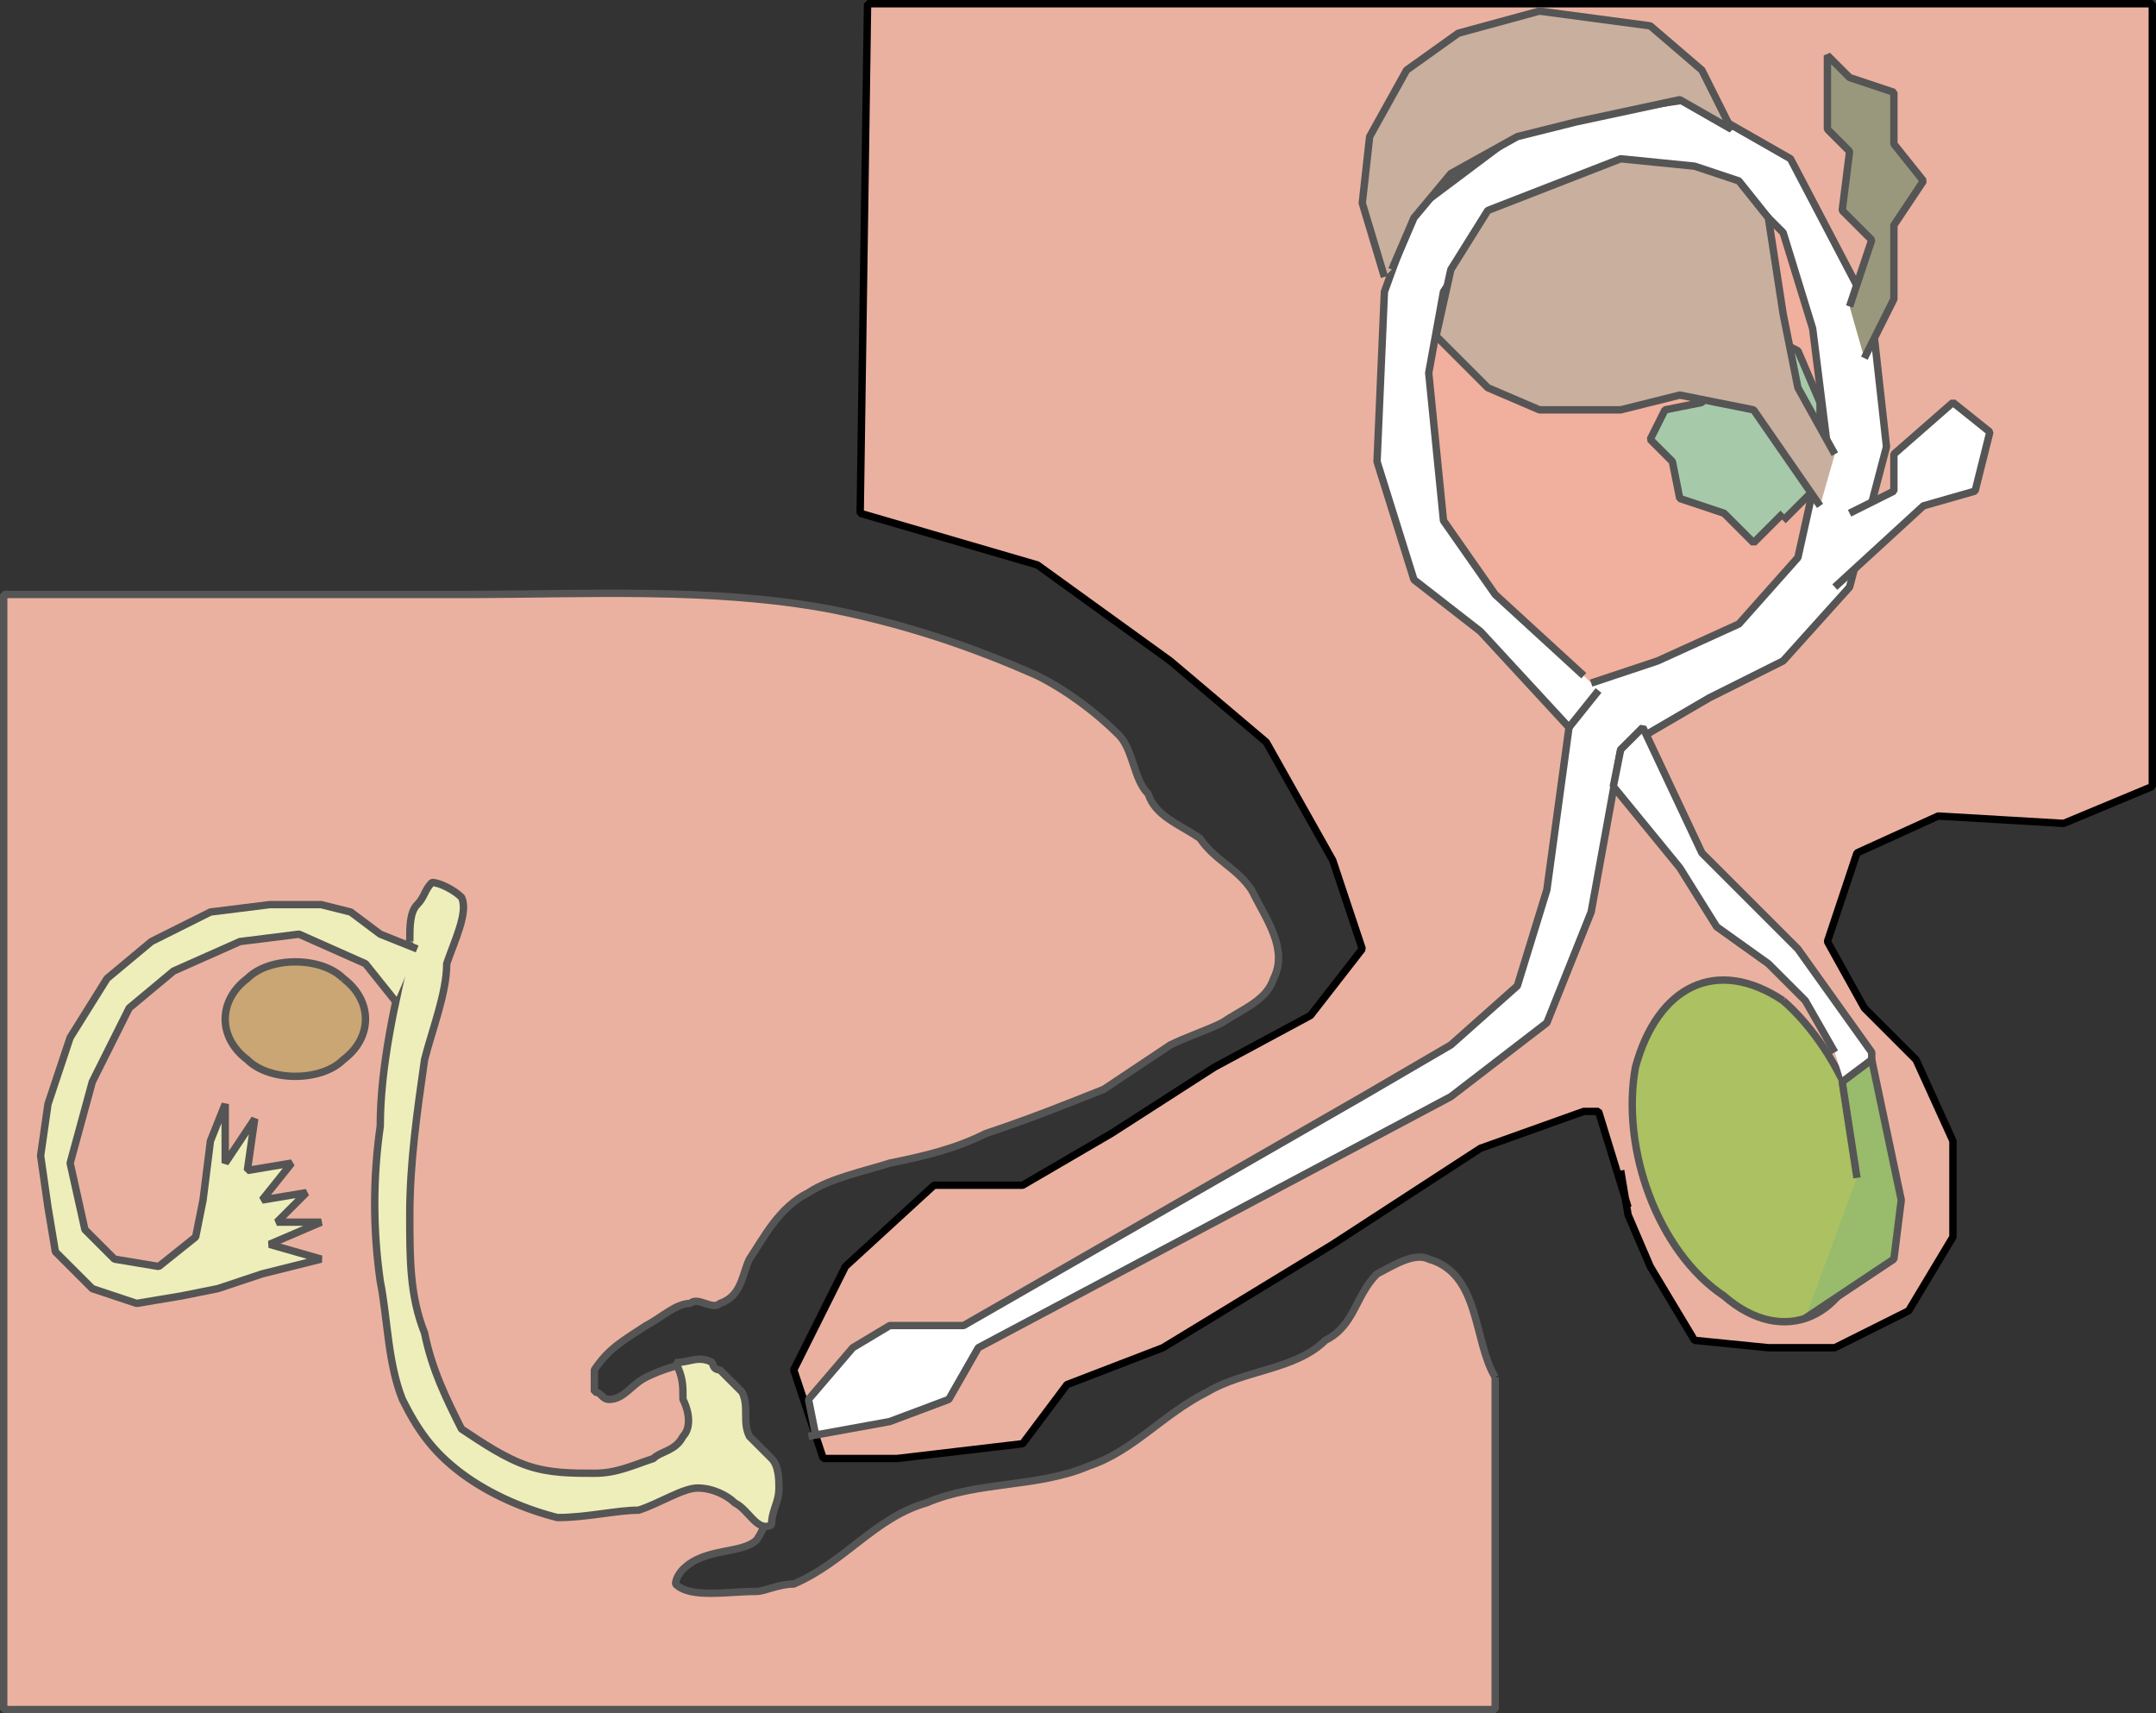 <svg xmlns="http://www.w3.org/2000/svg" width="292" height="232" version="1.2"><rect width="100%" height="100%" fill="#333333" stroke="none"/><g fill="none" fill-rule="evenodd" stroke="#000" stroke-linejoin="bevel" font-family="'Sans Serif'" font-size="12.5" font-weight="400"><path fill="#ebb1a0" d="m220.5 163.5-4-13h-2l-14 5-20 13-23 14-13 5-6 8-17 2h-10l-4-12 7-14 12-11h12l12-7 14-9 13-7 7-9-4-12-9-16-13-11-18-13-24-7 1-69h174v106l-12 5-17-1-11 5-4 12 5 9 7 7 5 11v13l-6 10-10 5h-9l-10-1-6-10-3-7-1-6" vector-effect="non-scaling-stroke"/><path fill="#ebb1a0" stroke="#555" d="M202.5 186.5c-3-5-2-14-9-16-2-1-5 1-7 2-3 3-3 7-7 9-4 4-11 4-16 7-6 3-10 8-16 10-7 3-15 2-22 5-7 2-11 8-18 11-2 0-4 1-5 1-4 0-9 1-11-1 0-1 1-2 1-2 3-3 8-2 10-4 2-3 3-8 1-12 0 0-2 0-2-1-1-2 0-4-1-6s-3-4-6-5c-2 0-5 1-7 2s-3 3-5 3c-1 0-1-1-2-1v-3c2-3 4-4 7-6 2-1 4-3 6-3 1-1 3 1 4 0 3-1 3-4 4-6 2-3 4-7 8-9 3-2 8-3 11-4 5-1 9-2 13-4 6-2 11-4 16-6l9-6c2-1 5-2 7-3 3-2 6-3 7-6 2-4-1-8-3-12-2-3-5-4-7-7-3-2-6-3-7-6-2-2-2-6-4-8-3-3-7-6-11-8-9-4-18-7-28-9-16-3-33-2-50-2H.5v151h202v-45" vector-effect="non-scaling-stroke"/><path fill="#eeb" stroke="#555" d="M55.5 127.5c-2 8-4 17-4 25-1 7-1 14 0 21 1 5 1 11 3 16 2 4 4 7 8 10s9 5 13 6c4 0 8-1 11-1 3-1 6-3 8-3s4 1 5 2c2 1 3 4 5 3 0-2 1-3 1-5 0-1 0-3-1-4l-3-3c-1-2 0-4-1-6l-3-3c-1 0-1-1-1-1-2-1-3 0-5 0 1 2 1 3 1 5 1 2 1 4 0 5-1 2-3 2-4 3-3 1-5 2-8 2s-6 0-9-1-6-3-9-5c-2-4-4-8-5-13-2-5-2-10-2-16 0-7 1-14 2-21 1-4 3-9 3-13 1-3 3-7 2-9-1-1-3-2-4-2-1 1-1 2-2 3s-1 3-1 5" vector-effect="non-scaling-stroke"/><path fill="#eeb" stroke="#555" d="m53.5 135.5-4-5-9-4-8 1-9 4-6 5-5 10-3 11 2 9 4 4 6 1 5-4 1-5 1-8 2-5v8l4-6-1 7 6-1-4 5 6-1-4 4h6l-7 3 7 2-8 2-6 2-5 1-6 1-6-2-5-5-1-6-1-7 1-7 3-9 5-8 6-5 8-4 8-1h7l4 1 4 3 5 2" vector-effect="non-scaling-stroke"/><path fill="#c9a674" stroke="#555" d="M46.5 132.5c4 3 4 8 0 11-3 3-10 3-13 0-4-3-4-8 0-11 3-3 10-3 13 0" vector-effect="non-scaling-stroke"/><path fill="#fff" stroke="#555" d="m109.5 194.5 11-2 8-3 4-7 64-34 13-10 6-15 4-22 12-7 10-5 9-10 5-19-2-18-11-21-14-8-21 3-16 12-4 11-1 23 5 16 9 7 12 13-3 22-4 13-9 8-12 7-54 31h-10l-5 3-6 7 1 5" vector-effect="non-scaling-stroke"/><path fill="#f1af9e" stroke="#555" d="m216.5 93.5-4 5" vector-effect="non-scaling-stroke"/><path fill="#c9af9e" stroke="#555" d="m187.5 37.5-3-10 1-9 5-9 7-5 11-3 15 2 7 6 4 8-7-4-14 3-8 2-9 5-5 6-3 7" vector-effect="non-scaling-stroke"/><path fill="#abc162" stroke="#555" d="M241.5 135.5c8 7 14 21 11 32-2 11-11 15-19 8-9-6-14-20-12-31 3-11 11-15 20-9" vector-effect="non-scaling-stroke"/><path fill="#fff" stroke="#555" d="M253.5 158.5v-16l-10-14-13-13-8-17-3 3-1 5 9 11 5 8 7 5 5 5 4 7" vector-effect="non-scaling-stroke"/><path fill="#98bb6c" stroke="#555" d="m244.5 178.5 12-8 1-8-4-19-4 3 2 13" vector-effect="non-scaling-stroke"/><path fill="#f1af9e" stroke="#555" d="m214.5 91.5-12-11-7-10-2-20 2-11 6-9 11-6 11-1 11 1 7 7 4 13 2 16-2 6-2 9-8 9-11 5-9 3" vector-effect="non-scaling-stroke"/><path fill="#a6c9aa" stroke="#555" d="m241.5 69.5-4 4-4-4-6-2-1-5-3-3 2-4 5-1 4-6 5-3 4 2 3 7v11l-5 5" vector-effect="non-scaling-stroke"/><path fill="#c9af9e" stroke="#555" d="m246.5 68.5-9-13-10-2-8 2h-11l-7-3-7-7 2-9 5-8 18-7 10 1 6 2 4 5 2 13 2 10 5 9" vector-effect="non-scaling-stroke"/><path fill="#fff" stroke="#555" d="m248.5 79.5 12-11 7-2 2-8-5-4-8 7v5l-6 3" vector-effect="non-scaling-stroke"/><path fill="#9a987c" stroke="#555" d="m252.5 48.5 4-8v-10l4-6-4-5v-7l-6-2-3-3v10l3 3-1 8 4 4-3 9" vector-effect="non-scaling-stroke"/></g></svg>
